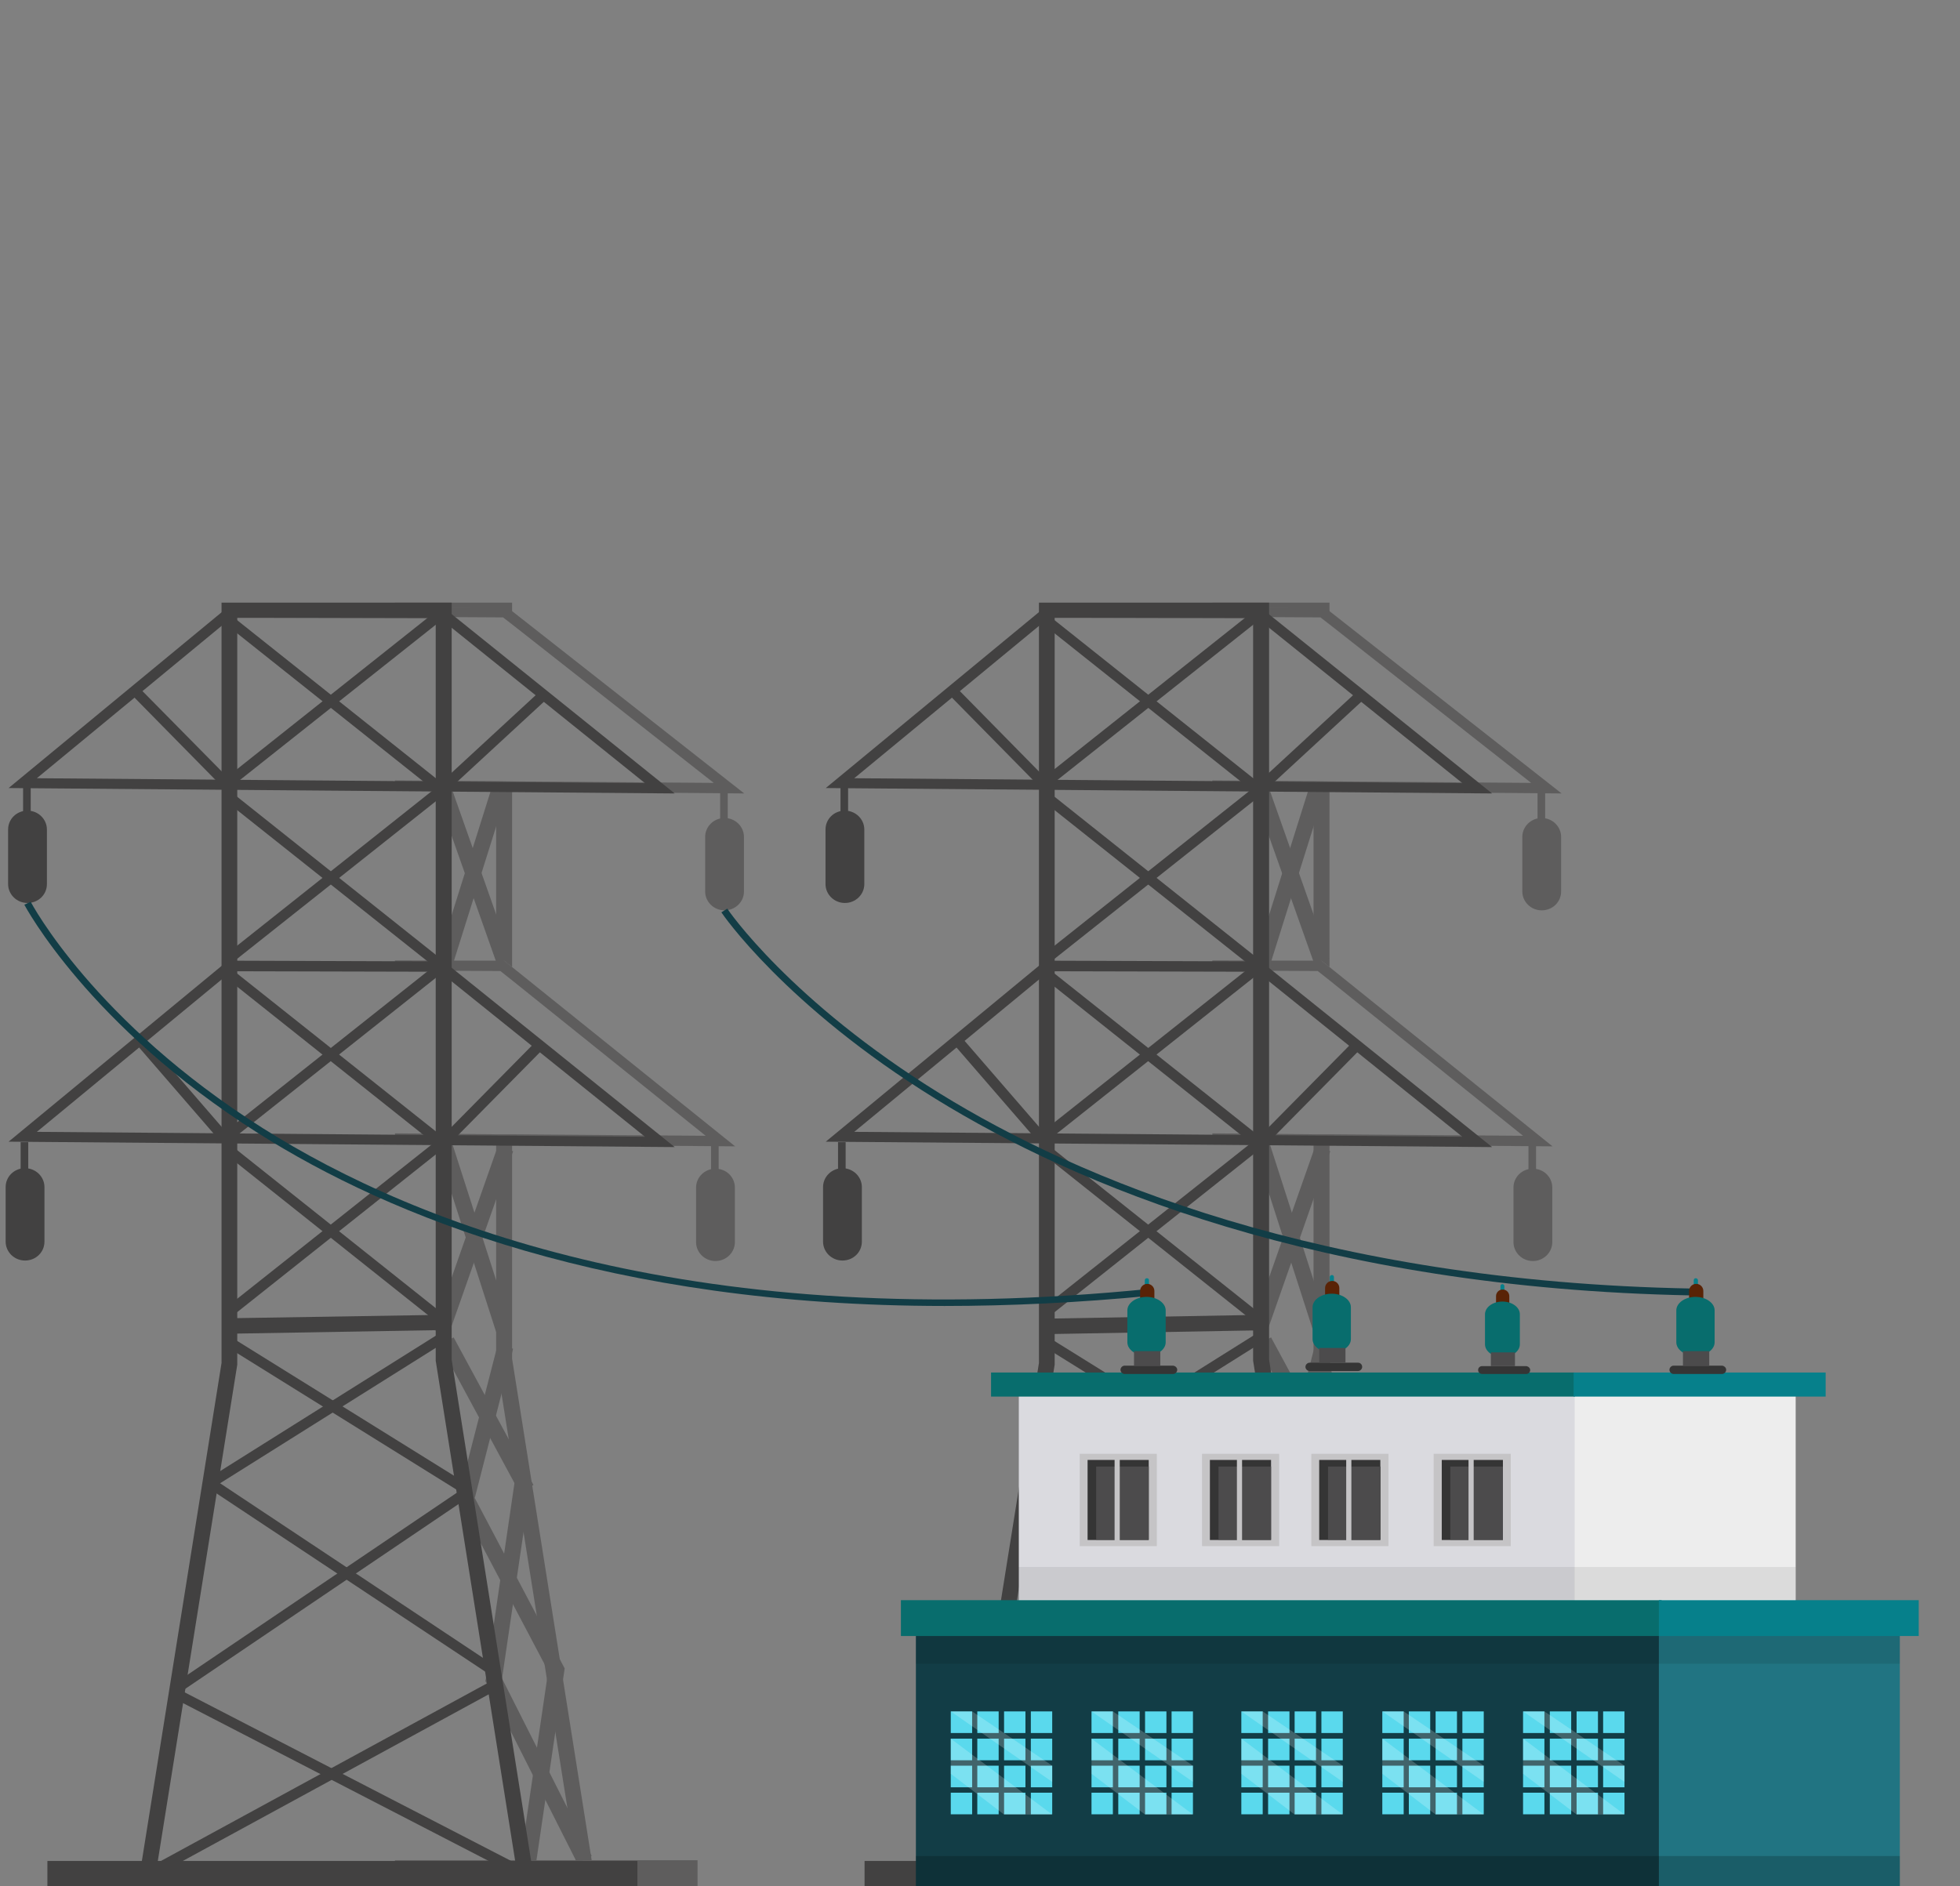 <?xml version="1.0" encoding="utf-8"?>
<!-- Generator: Adobe Illustrator 26.0.0, SVG Export Plug-In . SVG Version: 6.00 Build 0)  -->
<svg version="1.1" id="Layer_1" xmlns="http://www.w3.org/2000/svg" xmlns:xlink="http://www.w3.org/1999/xlink" x="0px" y="0px"
	 viewBox="0 0 798 768" enable-background="new 0 0 798 768" xml:space="preserve">
<rect x="0" y="0" width="798" height="768" fill="#808080" stroke="none"/>
<g>
	<g>
		<g>
			<g>
				<g>
					<g>
						<polygon fill="#5E5D5D" points="517.1,392.9 510.9,391 532.8,321.4 539,323.2 						"/>
					</g>
				</g>
			</g>
			<g>
				<g>
					<g>
						<polygon fill="#5E5D5D" points="535,392.2 510.9,324.3 517.1,322.2 541.1,390.2 						"/>
					</g>
				</g>
			</g>
			<g>
				<g>
					<g>
						<polygon fill="#5E5D5D" points="544.3,607.7 511.8,547.5 517.5,544.6 550,604.7 						"/>
					</g>
				</g>
			</g>
			<g>
				<g>
					<g>
						<polygon fill="#5E5D5D" points="551.1,758.3 544.7,757.4 555.9,680.5 519.2,610.7 535.4,547.7 541.7,549.2 526.1,610 
							562.7,679.4 						"/>
					</g>
				</g>
			</g>
			<g>
				<g>
					<g>
						<polygon fill="#5E5D5D" points="567.8,758.6 530.4,684.5 530.6,683.6 542.5,602.3 548.9,603.2 537.1,683.5 573.7,755.8 						
							"/>
					</g>
				</g>
			</g>
			<g>
				<g>
					<g>
						<polygon fill="#5E5D5D" points="515.4,543.6 509.2,541.5 535.5,466.7 541.6,468.8 						"/>
					</g>
				</g>
			</g>
			<g>
				<g>
					<g>
						<polygon fill="#5E5D5D" points="534.8,542.4 510.9,468.1 517.1,466.2 541,540.6 						"/>
					</g>
				</g>
			</g>
			<g>
				<g>
					<g>
						<polygon fill="#5E5D5D" points="538.6,247.8 541.3,249.8 541.3,245.4 493.6,245.4 493.6,247.3 538,247.4 						"/>
					</g>
				</g>
			</g>
			<g>
				<g>
					<g>
						<polygon fill="#5E5D5D" points="534.8,391.2 538,391.2 538.6,391.7 541.3,393.8 541.3,322.1 534.8,322 						"/>
					</g>
				</g>
			</g>
			<g>
				<g>
					<g>
						<polygon fill="#5E5D5D" points="493.6,251.2 493.6,251.3 517.8,251.3 						"/>
					</g>
				</g>
			</g>
			<g>
				<g>
					<g>
						<polygon fill="#5E5D5D" points="534.8,553.8 567.2,757.5 573.7,757.5 541.3,553.3 541.3,466.1 534.8,466 						"/>
					</g>
				</g>
			</g>
			<g>
				<g>
					<g>
						<polygon fill="#5E5D5D" points="541.3,466.1 632.1,466.8 541.3,393.8 538.6,391.7 538,391.2 534.8,391.2 493.6,391.1 
							493.6,395.2 534.8,395.4 536.5,395.4 541.3,399.2 620.1,462.5 541.3,461.9 534.8,461.9 493.6,461.5 493.6,465.7 534.8,466 
													"/>
					</g>
				</g>
			</g>
			<g>
				<g>
					<g>
						<polygon fill="#5E5D5D" points="542.5,322.3 635.8,323.1 542.5,249.8 539.8,247.7 539.2,247.2 493.6,247.1 493.6,251.3 
							518.5,251.3 535.9,251.4 537.6,251.4 542.5,255.2 623.4,318.8 542.5,318.2 535.9,318.1 493.6,317.8 493.6,322 535.9,322.3 
													"/>
					</g>
				</g>
			</g>
			<g>
				<g>
					<g>
						<polygon fill="#5E5D5D" points="616.8,757.5 573.7,757.5 567.2,757.5 493.6,757.5 493.6,768 616.8,768 						"/>
					</g>
				</g>
			</g>
			<g>
				<g>
					<g>
						<g>
							<g>
								<path fill="#424141" d="M550.4,766.3H389.2L423,555V245.4h93.7v308.3L550.4,766.3z M396.7,760h146.2l-32.7-205.9V251.6
									h-80.8v303.9l0,0.2L396.7,760z"/>
							</g>
						</g>
					</g>
				</g>
				<g>
					<g>
						<g>
							<g>
								<polygon fill="#424141" points="394,765 391.9,761.3 533.8,684 535.9,687.7 								"/>
							</g>
						</g>
					</g>
				</g>
				<g>
					<g>
						<g>
							<g>
								<polygon fill="#424141" points="545.7,765 403.3,691.5 405.4,687.8 547.7,761.3 								"/>
							</g>
						</g>
					</g>
				</g>
				<g>
					<g>
						<g>
							<g>
								<polygon fill="#424141" points="406.9,688.6 404.4,685.2 520.2,606.9 522.6,610.3 								"/>
							</g>
						</g>
					</g>
				</g>
				<g>
					<g>
						<g>
							<g>
								<polygon fill="#424141" points="532,681.8 417.3,605.7 419.7,602.2 534.4,678.4 								"/>
							</g>
						</g>
					</g>
				</g>
				<g>
					<g>
						<g>
							<g>
								
									<rect x="426.2" y="536.1" transform="matrix(1 -1.780642e-02 1.780642e-02 1 -9.527 8.451)" fill="#424141" width="87.3" height="6.3"/>
							</g>
						</g>
					</g>
				</g>
				<g>
					<g>
						<g>
							<g>
								<polygon fill="#424141" points="419.7,605.7 417.3,602.2 512.3,542.6 514.6,546.1 								"/>
							</g>
						</g>
					</g>
				</g>
				<g>
					<g>
						<g>
							<g>
								<polygon fill="#424141" points="519.7,607.3 423.7,547.5 426,544 522,603.7 								"/>
							</g>
						</g>
					</g>
				</g>
				<g>
					<g>
						<g>
							<g>
								<polygon fill="#424141" points="427.5,535.8 424.8,532.5 511.3,463.9 514,467.1 								"/>
							</g>
						</g>
					</g>
				</g>
				<g>
					<g>
						<g>
							<g>
								<polygon fill="#424141" points="510.8,538.5 426.1,471.1 428.8,467.9 513.5,535.3 								"/>
							</g>
						</g>
					</g>
				</g>
				<g>
					<g>
						<g>
							<g>
								<polygon fill="#424141" points="427.5,463.8 424.8,460.6 511.3,392 514,395.2 								"/>
							</g>
						</g>
					</g>
				</g>
				<g>
					<g>
						<g>
							<g>
								<polygon fill="#424141" points="510.8,466.6 426.1,399.2 428.8,396 513.5,463.3 								"/>
							</g>
						</g>
					</g>
				</g>
				<g>
					<g>
						<g>
							<g>
								<polygon fill="#424141" points="427.5,391.9 424.8,388.7 511.3,320 514,323.3 								"/>
							</g>
						</g>
					</g>
				</g>
				<g>
					<g>
						<g>
							<g>
								<polygon fill="#424141" points="510.8,394.6 426.1,327.3 428.8,324 513.5,391.4 								"/>
							</g>
						</g>
					</g>
				</g>
				<g>
					<g>
						<g>
							<g>
								<polygon fill="#424141" points="427.5,320 424.8,316.8 511.3,248.1 514,251.4 								"/>
							</g>
						</g>
					</g>
				</g>
				<g>
					<g>
						<g>
							<g>
								<polygon fill="#424141" points="510.8,322.7 426.1,255.3 428.8,252.1 513.5,319.5 								"/>
							</g>
						</g>
					</g>
				</g>
				<g>
					<g>
						<g>
							<g>
								<path fill="#424141" d="M607.5,467.1l-271.3-2.2l89.3-73.7l87.9,0.3l0.6,0.5L607.5,467.1z M347.8,460.9l247.6,2l-83.6-67.2
									l-84.7-0.2L347.8,460.9z"/>
							</g>
						</g>
					</g>
				</g>
				<g>
					<g>
						<g>
							<g>
								<path fill="#424141" d="M607.5,323.1l-271.3-2.2l89.3-73.7l87.9,0.3l0.6,0.5L607.5,323.1z M347.8,316.9l247.6,2l-83.6-67.2
									l-84.7-0.2L347.8,316.9z"/>
							</g>
						</g>
					</g>
				</g>
				<g>
					<g>
						<g>
							<g>
								<polygon fill="#424141" points="516.5,320.6 513.5,317.6 553.7,280.5 556.7,283.5 								"/>
							</g>
						</g>
					</g>
				</g>
				<g>
					<g>
						<g>
							<g>
								<polygon fill="#424141" points="422.9,320 386.4,282.9 389.5,280.1 425.9,317.1 								"/>
							</g>
						</g>
					</g>
				</g>
				<g>
					<g>
						<g>
							<g>
								<polygon fill="#424141" points="516,465.6 512.9,462.7 551,424.1 554.1,427 								"/>
							</g>
						</g>
					</g>
				</g>
				<g>
					<g>
						<g>
							<g>
								<polygon fill="#424141" points="422.2,464.4 387.4,424.2 390.7,421.5 425.5,461.7 								"/>
							</g>
						</g>
					</g>
				</g>
				<g>
					<g>
						<g>
							<g>
								<rect x="352" y="757.8" fill="#424141" width="240.1" height="10.4"/>
							</g>
						</g>
					</g>
				</g>
			</g>
		</g>
		<g>
			<g>
				<g>
					<rect x="622.3" y="465.3" fill="#5E5D5D" width="3.1" height="18.8"/>
				</g>
			</g>
		</g>
		<g>
			<g>
				<g>
					<rect x="341.2" y="465.1" fill="#424141" width="3.1" height="18.8"/>
				</g>
			</g>
		</g>
		<g>
			<g>
				<g>
					<rect x="342.2" y="319.5" fill="#424141" width="3.1" height="18.8"/>
				</g>
			</g>
		</g>
		<g>
			<g>
				<g>
					<rect x="626" y="322.5" fill="#5E5D5D" width="3.1" height="18.8"/>
				</g>
			</g>
		</g>
		<g>
			<g>
				<g>
					<path fill="#424141" d="M351.9,360c0,4.3-3.6,7.7-7.9,7.7l0,0c-4.4,0-7.9-3.5-7.9-7.7v-22.2c0-4.3,3.5-7.7,7.9-7.7l0,0
						c4.4,0,7.9,3.5,7.9,7.7V360z"/>
				</g>
			</g>
		</g>
		<g>
			<g>
				<g>
					<path fill="#5E5D5D" d="M632,505.8c0,4.3-3.6,7.7-7.9,7.7l0,0c-4.4,0-7.9-3.5-7.9-7.7v-22.2c0-4.3,3.5-7.7,7.9-7.7l0,0
						c4.4,0,7.9,3.4,7.9,7.7V505.8z"/>
				</g>
			</g>
		</g>
		<g>
			<g>
				<g>
					<path fill="#5E5D5D" d="M635.6,363c0,4.3-3.5,7.7-7.9,7.7l0,0c-4.4,0-7.9-3.5-7.9-7.7v-22.2c0-4.3,3.6-7.7,7.9-7.7l0,0
						c4.4,0,7.9,3.5,7.9,7.7V363z"/>
				</g>
			</g>
		</g>
		<g>
			<g>
				<g>
					<path fill="#424141" d="M350.9,505.6c0,4.3-3.5,7.7-7.9,7.7l0,0c-4.4,0-7.9-3.5-7.9-7.7v-22.2c0-4.3,3.6-7.7,7.9-7.7l0,0
						c4.4,0,7.9,3.5,7.9,7.7V505.6z"/>
				</g>
			</g>
		</g>
	</g>
	<g>
		<g>
			<g>
				<g>
					<g>
						<polygon fill="#5E5D5D" points="184.3,392.9 178.1,391 200,321.4 206.2,323.2 						"/>
					</g>
				</g>
			</g>
			<g>
				<g>
					<g>
						<polygon fill="#5E5D5D" points="202.2,392.2 178.2,324.3 184.3,322.2 208.3,390.2 						"/>
					</g>
				</g>
			</g>
			<g>
				<g>
					<g>
						<polygon fill="#5E5D5D" points="211.5,607.7 179,547.5 184.7,544.6 217.2,604.7 						"/>
					</g>
				</g>
			</g>
			<g>
				<g>
					<g>
						<polygon fill="#5E5D5D" points="218.3,758.3 211.9,757.4 223.2,680.5 186.4,610.7 202.6,547.7 208.9,549.2 193.3,610 
							229.9,679.4 						"/>
					</g>
				</g>
			</g>
			<g>
				<g>
					<g>
						<polygon fill="#5E5D5D" points="235,758.6 197.6,684.5 197.8,683.6 209.7,602.3 216.2,603.2 204.4,683.5 240.9,755.8 						
							"/>
					</g>
				</g>
			</g>
			<g>
				<g>
					<g>
						<polygon fill="#5E5D5D" points="182.6,543.6 176.4,541.5 202.7,466.7 208.9,468.8 						"/>
					</g>
				</g>
			</g>
			<g>
				<g>
					<g>
						<polygon fill="#5E5D5D" points="202,542.4 178.1,468.1 184.3,466.2 208.2,540.6 						"/>
					</g>
				</g>
			</g>
			<g>
				<g>
					<g>
						<polygon fill="#5E5D5D" points="205.9,247.8 208.5,249.8 208.5,245.4 160.8,245.4 160.8,247.3 205.3,247.4 						"/>
					</g>
				</g>
			</g>
			<g>
				<g>
					<g>
						<polygon fill="#5E5D5D" points="202,391.2 205.3,391.2 205.9,391.7 208.5,393.8 208.5,322.1 202,322 						"/>
					</g>
				</g>
			</g>
			<g>
				<g>
					<g>
						<polygon fill="#5E5D5D" points="160.8,251.2 160.8,251.3 185,251.3 						"/>
					</g>
				</g>
			</g>
			<g>
				<g>
					<g>
						<polygon fill="#5E5D5D" points="202,553.8 234.4,757.5 240.9,757.5 208.5,553.3 208.5,466.1 202,466 						"/>
					</g>
				</g>
			</g>
			<g>
				<g>
					<g>
						<polygon fill="#5E5D5D" points="208.5,466.1 299.3,466.8 208.5,393.8 205.9,391.7 205.3,391.2 202,391.2 160.8,391.1 
							160.8,395.2 202,395.4 203.7,395.4 208.5,399.2 287.3,462.5 208.5,461.9 202,461.9 160.8,461.5 160.8,465.7 202,466 						"/>
					</g>
				</g>
			</g>
			<g>
				<g>
					<g>
						<polygon fill="#5E5D5D" points="209.7,322.3 303,323.1 209.7,249.8 207,247.7 206.4,247.2 160.8,247.1 160.8,251.3 
							185.7,251.3 203.1,251.4 204.8,251.4 209.7,255.2 290.6,318.8 209.7,318.2 203.1,318.1 160.8,317.8 160.8,322 203.1,322.3 
													"/>
					</g>
				</g>
			</g>
			<g>
				<g>
					<g>
						<polygon fill="#5E5D5D" points="284,757.5 240.9,757.5 234.4,757.5 160.8,757.5 160.8,768 284,768 						"/>
					</g>
				</g>
			</g>
			<g>
				<g>
					<g>
						<g>
							<g>
								<path fill="#424141" d="M217.6,766.3H56.4L90.2,555V245.4h93.7v308.3L217.6,766.3z M63.9,760h146.2l-32.7-205.9V251.6H96.6
									v303.9l0,0.2L63.9,760z"/>
							</g>
						</g>
					</g>
				</g>
				<g>
					<g>
						<g>
							<g>
								<polygon fill="#424141" points="61.2,765 59.1,761.3 201,684 203.1,687.7 								"/>
							</g>
						</g>
					</g>
				</g>
				<g>
					<g>
						<g>
							<g>
								<polygon fill="#424141" points="212.9,765 70.6,691.5 72.6,687.8 214.9,761.3 								"/>
							</g>
						</g>
					</g>
				</g>
				<g>
					<g>
						<g>
							<g>
								<polygon fill="#424141" points="74.1,688.6 71.6,685.2 187.4,606.9 189.9,610.3 								"/>
							</g>
						</g>
					</g>
				</g>
				<g>
					<g>
						<g>
							<g>
								<polygon fill="#424141" points="199.2,681.8 84.5,605.7 86.9,602.2 201.6,678.4 								"/>
							</g>
						</g>
					</g>
				</g>
				<g>
					<g>
						<g>
							<g>
								<polygon fill="#424141" points="93.5,543.1 93.4,536.8 180.6,535.4 180.7,541.6 								"/>
							</g>
						</g>
					</g>
				</g>
				<g>
					<g>
						<g>
							<g>
								<polygon fill="#424141" points="86.9,605.7 84.6,602.2 179.5,542.6 181.8,546.1 								"/>
							</g>
						</g>
					</g>
				</g>
				<g>
					<g>
						<g>
							<g>
								<polygon fill="#424141" points="187,607.3 90.9,547.5 93.3,544 189.3,603.7 								"/>
							</g>
						</g>
					</g>
				</g>
				<g>
					<g>
						<g>
							<g>
								<polygon fill="#424141" points="94.7,535.8 92,532.5 178.5,463.9 181.2,467.1 								"/>
							</g>
						</g>
					</g>
				</g>
				<g>
					<g>
						<g>
							<g>
								<polygon fill="#424141" points="178,538.5 93.3,471.1 96,467.9 180.7,535.3 								"/>
							</g>
						</g>
					</g>
				</g>
				<g>
					<g>
						<g>
							<g>
								<polygon fill="#424141" points="94.7,463.8 92,460.6 178.5,392 181.2,395.2 								"/>
							</g>
						</g>
					</g>
				</g>
				<g>
					<g>
						<g>
							<g>
								<polygon fill="#424141" points="178,466.6 93.3,399.2 96,396 180.7,463.3 								"/>
							</g>
						</g>
					</g>
				</g>
				<g>
					<g>
						<g>
							<g>
								<polygon fill="#424141" points="94.7,391.9 92,388.7 178.5,320 181.2,323.3 								"/>
							</g>
						</g>
					</g>
				</g>
				<g>
					<g>
						<g>
							<g>
								<polygon fill="#424141" points="178,394.6 93.3,327.3 96,324 180.7,391.4 								"/>
							</g>
						</g>
					</g>
				</g>
				<g>
					<g>
						<g>
							<g>
								<polygon fill="#424141" points="94.7,320 92,316.8 178.5,248.1 181.2,251.4 								"/>
							</g>
						</g>
					</g>
				</g>
				<g>
					<g>
						<g>
							<g>
								<polygon fill="#424141" points="178,322.7 93.3,255.3 96,252.1 180.7,319.5 								"/>
							</g>
						</g>
					</g>
				</g>
				<g>
					<g>
						<g>
							<g>
								<path fill="#424141" d="M274.7,467.1L3.5,464.9l89.3-73.7l87.9,0.3l0.6,0.5L274.7,467.1z M15,460.9l247.6,2l-83.6-67.2
									l-84.7-0.2L15,460.9z"/>
							</g>
						</g>
					</g>
				</g>
				<g>
					<g>
						<g>
							<g>
								<path fill="#424141" d="M274.7,323.1L3.5,320.9l89.3-73.7l87.9,0.3l0.6,0.5L274.7,323.1z M15,316.9l247.6,2l-83.6-67.2
									l-84.7-0.2L15,316.9z"/>
							</g>
						</g>
					</g>
				</g>
				<g>
					<g>
						<g>
							<g>
								<polygon fill="#424141" points="183.7,320.6 180.7,317.6 220.9,280.5 223.9,283.5 								"/>
							</g>
						</g>
					</g>
				</g>
				<g>
					<g>
						<g>
							<g>
								<polygon fill="#424141" points="90.1,320 53.6,282.9 56.7,280.1 93.2,317.1 								"/>
							</g>
						</g>
					</g>
				</g>
				<g>
					<g>
						<g>
							<g>
								<polygon fill="#424141" points="183.2,465.6 180.1,462.7 218.2,424.1 221.3,427 								"/>
							</g>
						</g>
					</g>
				</g>
				<g>
					<g>
						<g>
							<g>
								<polygon fill="#424141" points="89.4,464.4 54.6,424.2 57.9,421.5 92.7,461.7 								"/>
							</g>
						</g>
					</g>
				</g>
				<g>
					<g>
						<g>
							<g>
								<rect x="19.3" y="757.8" fill="#424141" width="240.2" height="10.4"/>
							</g>
						</g>
					</g>
				</g>
			</g>
		</g>
		<g>
			<g>
				<g>
					<rect x="289.5" y="465.3" fill="#5E5D5D" width="3.1" height="18.8"/>
				</g>
			</g>
		</g>
		<g>
			<g>
				<g>
					<rect x="8.4" y="465.1" fill="#424141" width="3.1" height="18.8"/>
				</g>
			</g>
		</g>
		<g>
			<g>
				<g>
					<rect x="9.4" y="319.5" fill="#424141" width="3.1" height="18.8"/>
				</g>
			</g>
		</g>
		<g>
			<g>
				<g>
					<rect x="293.2" y="322.5" fill="#5E5D5D" width="3.1" height="18.8"/>
				</g>
			</g>
		</g>
		<g>
			<g>
				<g>
					<path fill="#424141" d="M19.1,360c0,4.3-3.5,7.7-7.9,7.7l0,0c-4.4,0-7.9-3.5-7.9-7.7v-22.2c0-4.3,3.5-7.7,7.9-7.7l0,0
						c4.4,0,7.9,3.5,7.9,7.7V360z"/>
				</g>
			</g>
		</g>
		<g>
			<g>
				<g>
					<path fill="#5E5D5D" d="M299.2,505.8c0,4.3-3.6,7.7-7.9,7.7l0,0c-4.4,0-7.9-3.5-7.9-7.7v-22.2c0-4.3,3.6-7.7,7.9-7.7l0,0
						c4.4,0,7.9,3.4,7.9,7.7V505.8z"/>
				</g>
			</g>
		</g>
		<g>
			<g>
				<g>
					<path fill="#5E5D5D" d="M302.9,363c0,4.3-3.6,7.7-7.9,7.7l0,0c-4.4,0-7.9-3.5-7.9-7.7v-22.2c0-4.3,3.6-7.7,7.9-7.7l0,0
						c4.4,0,7.9,3.5,7.9,7.7V363z"/>
				</g>
			</g>
		</g>
		<g>
			<g>
				<g>
					<path fill="#424141" d="M18.1,505.6c0,4.3-3.5,7.7-7.9,7.7l0,0c-4.4,0-7.9-3.5-7.9-7.7v-22.2c0-4.3,3.5-7.7,7.9-7.7l0,0
						c4.4,0,7.9,3.5,7.9,7.7V505.6z"/>
				</g>
			</g>
		</g>
	</g>
	<g>
		<g>
			<path fill="#123D46" d="M384.6,531.8c-136.5,0-225.9-36.5-279.4-70.3c-69.2-43.8-95-92.6-95.3-93.1l2.6-1.2
				c0.2,0.5,25.8,48.8,94.5,92.2c63.4,40,177.6,83.9,361.5,65.4l0.3,2.8C438.9,530.5,410.8,531.8,384.6,531.8z"/>
		</g>
	</g>
	<g>
		<g>
			<path fill="#123D46" d="M688.8,527.5c-151.9-2.9-251.2-45.1-307.8-80c-61.4-37.9-87.1-75.6-87.3-76l2.4-1.5
				c0.2,0.4,25.7,37.7,86.6,75.3c56.2,34.7,155,76.6,306.1,79.4L688.8,527.5z"/>
		</g>
	</g>
	<g>
		<g>
			<rect x="414.8" y="561.6" fill="#DADADF" width="227.2" height="91.4"/>
		</g>
	</g>
	<g>
		<g>
			<rect x="641.1" y="561.6" fill="#EDEDED" width="90" height="91.4"/>
		</g>
	</g>
	<g>
		<g>
			<rect x="372.9" y="660.9" fill="#123D46" width="304.5" height="109.1"/>
		</g>
	</g>
	<g>
		<g>
			<rect x="675.4" y="660.9" fill="#217482" width="98.1" height="109.1"/>
		</g>
	</g>
	<g opacity="0.1">
		<g>
			<g>
				<rect x="372.9" y="664.9" width="400.6" height="12.6"/>
			</g>
		</g>
	</g>
	<g>
		<g>
			<rect x="366.8" y="651.6" fill="#086D6D" width="309.7" height="14.6"/>
		</g>
	</g>
	<g>
		<g>
			<rect x="675.4" y="651.6" fill="#06808B" width="105.8" height="14.6"/>
		</g>
	</g>
	<g opacity="0.2">
		<g>
			<g>
				<rect x="372.9" y="755.8" width="400.6" height="14.2"/>
			</g>
		</g>
	</g>
	<g>
		<g>
			<g>
				<g>
					<rect x="387.1" y="696.9" fill="#5AD9ED" width="8.7" height="8.8"/>
				</g>
			</g>
			<g>
				<g>
					<rect x="397.9" y="696.9" fill="#5AD9ED" width="8.7" height="8.8"/>
				</g>
			</g>
			<g>
				<g>
					<rect x="408.8" y="696.9" fill="#5AD9ED" width="8.7" height="8.8"/>
				</g>
			</g>
			<g>
				<g>
					<rect x="419.7" y="696.9" fill="#5AD9ED" width="8.7" height="8.8"/>
				</g>
			</g>
			<g>
				<g>
					<rect x="387.1" y="708" fill="#5AD9ED" width="8.7" height="8.8"/>
				</g>
			</g>
			<g>
				<g>
					<rect x="397.9" y="708" fill="#5AD9ED" width="8.7" height="8.8"/>
				</g>
			</g>
			<g>
				<g>
					<rect x="408.8" y="708" fill="#5AD9ED" width="8.7" height="8.8"/>
				</g>
			</g>
			<g>
				<g>
					<rect x="419.7" y="708" fill="#5AD9ED" width="8.7" height="8.8"/>
				</g>
			</g>
			<g>
				<g>
					<rect x="387.1" y="719" fill="#5AD9ED" width="8.7" height="8.8"/>
				</g>
			</g>
			<g>
				<g>
					<rect x="397.9" y="719" fill="#5AD9ED" width="8.7" height="8.8"/>
				</g>
			</g>
			<g>
				<g>
					<rect x="408.8" y="719" fill="#5AD9ED" width="8.7" height="8.8"/>
				</g>
			</g>
			<g>
				<g>
					<rect x="419.7" y="719" fill="#5AD9ED" width="8.7" height="8.8"/>
				</g>
			</g>
			<g>
				<g>
					<rect x="387.1" y="730" fill="#5AD9ED" width="8.7" height="8.8"/>
				</g>
			</g>
			<g>
				<g>
					<rect x="397.9" y="730" fill="#5AD9ED" width="8.7" height="8.8"/>
				</g>
			</g>
			<g>
				<g>
					<rect x="408.8" y="730" fill="#5AD9ED" width="8.7" height="8.8"/>
				</g>
			</g>
			<g>
				<g>
					<rect x="419.7" y="730" fill="#5AD9ED" width="8.7" height="8.8"/>
				</g>
			</g>
		</g>
		<g opacity="0.2">
			<g>
				<polygon fill="#FFFFFF" points="387.1,696.9 428.4,725.6 428.4,719 395.8,696.9 				"/>
			</g>
		</g>
		<g opacity="0.2">
			<g>
				<polygon fill="#FFFFFF" points="387.1,708 428.4,738.9 408.8,738.9 387.1,722.3 				"/>
			</g>
		</g>
	</g>
	<g>
		<g>
			<g>
				<g>
					<rect x="444.4" y="696.9" fill="#5AD9ED" width="8.7" height="8.8"/>
				</g>
			</g>
			<g>
				<g>
					<rect x="455.3" y="696.9" fill="#5AD9ED" width="8.7" height="8.8"/>
				</g>
			</g>
			<g>
				<g>
					<rect x="466.2" y="696.9" fill="#5AD9ED" width="8.7" height="8.8"/>
				</g>
			</g>
			<g>
				<g>
					<rect x="477" y="696.9" fill="#5AD9ED" width="8.7" height="8.8"/>
				</g>
			</g>
			<g>
				<g>
					<rect x="444.4" y="708" fill="#5AD9ED" width="8.7" height="8.8"/>
				</g>
			</g>
			<g>
				<g>
					<rect x="455.3" y="708" fill="#5AD9ED" width="8.7" height="8.8"/>
				</g>
			</g>
			<g>
				<g>
					<rect x="466.2" y="708" fill="#5AD9ED" width="8.7" height="8.8"/>
				</g>
			</g>
			<g>
				<g>
					<rect x="477" y="708" fill="#5AD9ED" width="8.7" height="8.8"/>
				</g>
			</g>
			<g>
				<g>
					<rect x="444.4" y="719" fill="#5AD9ED" width="8.7" height="8.8"/>
				</g>
			</g>
			<g>
				<g>
					<rect x="455.3" y="719" fill="#5AD9ED" width="8.7" height="8.8"/>
				</g>
			</g>
			<g>
				<g>
					<rect x="466.2" y="719" fill="#5AD9ED" width="8.7" height="8.8"/>
				</g>
			</g>
			<g>
				<g>
					<rect x="477" y="719" fill="#5AD9ED" width="8.7" height="8.8"/>
				</g>
			</g>
			<g>
				<g>
					<rect x="444.4" y="730" fill="#5AD9ED" width="8.7" height="8.8"/>
				</g>
			</g>
			<g>
				<g>
					<rect x="455.3" y="730" fill="#5AD9ED" width="8.7" height="8.8"/>
				</g>
			</g>
			<g>
				<g>
					<rect x="466.2" y="730" fill="#5AD9ED" width="8.7" height="8.8"/>
				</g>
			</g>
			<g>
				<g>
					<rect x="477" y="730" fill="#5AD9ED" width="8.7" height="8.8"/>
				</g>
			</g>
		</g>
		<g opacity="0.2">
			<g>
				<polygon fill="#FFFFFF" points="444.4,696.9 485.7,725.6 485.7,719 453.1,696.9 				"/>
			</g>
		</g>
		<g opacity="0.2">
			<g>
				<polygon fill="#FFFFFF" points="444.4,708 485.7,738.9 466.2,738.9 444.4,722.3 				"/>
			</g>
		</g>
	</g>
	<g>
		<g>
			<g>
				<g>
					<rect x="505.4" y="696.9" fill="#5AD9ED" width="8.7" height="8.8"/>
				</g>
			</g>
			<g>
				<g>
					<rect x="516.3" y="696.9" fill="#5AD9ED" width="8.7" height="8.8"/>
				</g>
			</g>
			<g>
				<g>
					<rect x="527.1" y="696.9" fill="#5AD9ED" width="8.7" height="8.8"/>
				</g>
			</g>
			<g>
				<g>
					<rect x="538" y="696.9" fill="#5AD9ED" width="8.7" height="8.8"/>
				</g>
			</g>
			<g>
				<g>
					<rect x="505.4" y="708" fill="#5AD9ED" width="8.7" height="8.8"/>
				</g>
			</g>
			<g>
				<g>
					<rect x="516.3" y="708" fill="#5AD9ED" width="8.7" height="8.8"/>
				</g>
			</g>
			<g>
				<g>
					<rect x="527.1" y="708" fill="#5AD9ED" width="8.7" height="8.8"/>
				</g>
			</g>
			<g>
				<g>
					<rect x="538" y="708" fill="#5AD9ED" width="8.7" height="8.8"/>
				</g>
			</g>
			<g>
				<g>
					<rect x="505.4" y="719" fill="#5AD9ED" width="8.7" height="8.8"/>
				</g>
			</g>
			<g>
				<g>
					<rect x="516.3" y="719" fill="#5AD9ED" width="8.7" height="8.8"/>
				</g>
			</g>
			<g>
				<g>
					<rect x="527.1" y="719" fill="#5AD9ED" width="8.7" height="8.8"/>
				</g>
			</g>
			<g>
				<g>
					<rect x="538" y="719" fill="#5AD9ED" width="8.7" height="8.8"/>
				</g>
			</g>
			<g>
				<g>
					<rect x="505.4" y="730" fill="#5AD9ED" width="8.7" height="8.8"/>
				</g>
			</g>
			<g>
				<g>
					<rect x="516.3" y="730" fill="#5AD9ED" width="8.7" height="8.8"/>
				</g>
			</g>
			<g>
				<g>
					<rect x="527.1" y="730" fill="#5AD9ED" width="8.7" height="8.8"/>
				</g>
			</g>
			<g>
				<g>
					<rect x="538" y="730" fill="#5AD9ED" width="8.7" height="8.8"/>
				</g>
			</g>
		</g>
		<g opacity="0.2">
			<g>
				<polygon fill="#FFFFFF" points="505.4,696.9 546.7,725.6 546.7,719 514.1,696.9 				"/>
			</g>
		</g>
		<g opacity="0.2">
			<g>
				<polygon fill="#FFFFFF" points="505.4,708 546.7,738.9 527.1,738.9 505.4,722.3 				"/>
			</g>
		</g>
	</g>
	<g>
		<g>
			<g>
				<g>
					<rect x="562.8" y="696.9" fill="#5AD9ED" width="8.7" height="8.8"/>
				</g>
			</g>
			<g>
				<g>
					<rect x="573.6" y="696.9" fill="#5AD9ED" width="8.7" height="8.8"/>
				</g>
			</g>
			<g>
				<g>
					<rect x="584.5" y="696.9" fill="#5AD9ED" width="8.7" height="8.8"/>
				</g>
			</g>
			<g>
				<g>
					<rect x="595.4" y="696.9" fill="#5AD9ED" width="8.7" height="8.8"/>
				</g>
			</g>
			<g>
				<g>
					<rect x="562.8" y="708" fill="#5AD9ED" width="8.7" height="8.8"/>
				</g>
			</g>
			<g>
				<g>
					<rect x="573.6" y="708" fill="#5AD9ED" width="8.7" height="8.8"/>
				</g>
			</g>
			<g>
				<g>
					<rect x="584.5" y="708" fill="#5AD9ED" width="8.7" height="8.8"/>
				</g>
			</g>
			<g>
				<g>
					<rect x="595.4" y="708" fill="#5AD9ED" width="8.7" height="8.8"/>
				</g>
			</g>
			<g>
				<g>
					<rect x="562.8" y="719" fill="#5AD9ED" width="8.7" height="8.8"/>
				</g>
			</g>
			<g>
				<g>
					<rect x="573.6" y="719" fill="#5AD9ED" width="8.7" height="8.8"/>
				</g>
			</g>
			<g>
				<g>
					<rect x="584.5" y="719" fill="#5AD9ED" width="8.7" height="8.8"/>
				</g>
			</g>
			<g>
				<g>
					<rect x="595.4" y="719" fill="#5AD9ED" width="8.7" height="8.8"/>
				</g>
			</g>
			<g>
				<g>
					<rect x="562.8" y="730" fill="#5AD9ED" width="8.7" height="8.8"/>
				</g>
			</g>
			<g>
				<g>
					<rect x="573.6" y="730" fill="#5AD9ED" width="8.7" height="8.8"/>
				</g>
			</g>
			<g>
				<g>
					<rect x="584.5" y="730" fill="#5AD9ED" width="8.7" height="8.8"/>
				</g>
			</g>
			<g>
				<g>
					<rect x="595.4" y="730" fill="#5AD9ED" width="8.7" height="8.8"/>
				</g>
			</g>
		</g>
		<g opacity="0.2">
			<g>
				<polygon fill="#FFFFFF" points="562.8,696.9 604.1,725.6 604.1,719 571.5,696.9 				"/>
			</g>
		</g>
		<g opacity="0.2">
			<g>
				<polygon fill="#FFFFFF" points="562.8,708 604.1,738.9 584.5,738.9 562.8,722.3 				"/>
			</g>
		</g>
	</g>
	<g>
		<g>
			<g>
				<g>
					<rect x="620.1" y="696.9" fill="#5AD9ED" width="8.7" height="8.8"/>
				</g>
			</g>
			<g>
				<g>
					<rect x="631" y="696.9" fill="#5AD9ED" width="8.7" height="8.8"/>
				</g>
			</g>
			<g>
				<g>
					<rect x="641.9" y="696.9" fill="#5AD9ED" width="8.7" height="8.8"/>
				</g>
			</g>
			<g>
				<g>
					<rect x="652.7" y="696.9" fill="#5AD9ED" width="8.7" height="8.8"/>
				</g>
			</g>
			<g>
				<g>
					<rect x="620.1" y="708" fill="#5AD9ED" width="8.7" height="8.8"/>
				</g>
			</g>
			<g>
				<g>
					<rect x="631" y="708" fill="#5AD9ED" width="8.7" height="8.8"/>
				</g>
			</g>
			<g>
				<g>
					<rect x="641.9" y="708" fill="#5AD9ED" width="8.7" height="8.8"/>
				</g>
			</g>
			<g>
				<g>
					<rect x="652.7" y="708" fill="#5AD9ED" width="8.7" height="8.8"/>
				</g>
			</g>
			<g>
				<g>
					<rect x="620.1" y="719" fill="#5AD9ED" width="8.7" height="8.8"/>
				</g>
			</g>
			<g>
				<g>
					<rect x="631" y="719" fill="#5AD9ED" width="8.7" height="8.8"/>
				</g>
			</g>
			<g>
				<g>
					<rect x="641.9" y="719" fill="#5AD9ED" width="8.7" height="8.8"/>
				</g>
			</g>
			<g>
				<g>
					<rect x="652.7" y="719" fill="#5AD9ED" width="8.7" height="8.8"/>
				</g>
			</g>
			<g>
				<g>
					<rect x="620.1" y="730" fill="#5AD9ED" width="8.7" height="8.8"/>
				</g>
			</g>
			<g>
				<g>
					<rect x="631" y="730" fill="#5AD9ED" width="8.7" height="8.8"/>
				</g>
			</g>
			<g>
				<g>
					<rect x="641.9" y="730" fill="#5AD9ED" width="8.7" height="8.8"/>
				</g>
			</g>
			<g>
				<g>
					<rect x="652.7" y="730" fill="#5AD9ED" width="8.7" height="8.8"/>
				</g>
			</g>
		</g>
		<g opacity="0.2">
			<g>
				<polygon fill="#FFFFFF" points="620.1,696.9 661.4,725.6 661.4,719 628.8,696.9 				"/>
			</g>
		</g>
		<g opacity="0.2">
			<g>
				<polygon fill="#FFFFFF" points="620.1,708 661.4,738.9 641.9,738.9 620.1,722.3 				"/>
			</g>
		</g>
	</g>
	<g>
		<g>
			<rect x="403.5" y="558.9" fill="#086D6D" width="237.7" height="9.8"/>
		</g>
	</g>
	<g>
		<g>
			<rect x="640.7" y="558.9" fill="#06808B" width="102.6" height="9.8"/>
		</g>
	</g>
	<g>
		<g>
			<g>
				<rect x="439.6" y="592" fill="#C5C4C6" width="31.4" height="37.6"/>
			</g>
		</g>
		<g>
			<g>
				<rect x="442.8" y="594.5" fill="#353535" width="24.9" height="32.6"/>
			</g>
		</g>
		<g>
			<g>
				<rect x="446.3" y="597.2" fill="#4C4B4C" width="21.4" height="29.8"/>
			</g>
		</g>
		<g>
			<g>
				<rect x="453.8" y="592.4" fill="#C5C4C6" width="2.1" height="36"/>
			</g>
		</g>
	</g>
	<g>
		<g>
			<g>
				<rect x="489.4" y="592" fill="#C5C4C6" width="31.4" height="37.6"/>
			</g>
		</g>
		<g>
			<g>
				<rect x="492.6" y="594.5" fill="#353535" width="24.9" height="32.6"/>
			</g>
		</g>
		<g>
			<g>
				<rect x="496.1" y="597.2" fill="#4C4B4C" width="21.4" height="29.8"/>
			</g>
		</g>
		<g>
			<g>
				<rect x="503.6" y="592.4" fill="#C5C4C6" width="2.1" height="36"/>
			</g>
		</g>
	</g>
	<g>
		<g>
			<g>
				<rect x="533.9" y="592" fill="#C5C4C6" width="31.4" height="37.6"/>
			</g>
		</g>
		<g>
			<g>
				<rect x="537.1" y="594.5" fill="#353535" width="24.9" height="32.6"/>
			</g>
		</g>
		<g>
			<g>
				<rect x="540.7" y="597.2" fill="#4C4B4C" width="21.4" height="29.8"/>
			</g>
		</g>
		<g>
			<g>
				<rect x="548.1" y="592.4" fill="#C5C4C6" width="2.1" height="36"/>
			</g>
		</g>
	</g>
	<g>
		<g>
			<g>
				<rect x="583.7" y="592" fill="#C5C4C6" width="31.4" height="37.6"/>
			</g>
		</g>
		<g>
			<g>
				<rect x="587" y="594.5" fill="#353535" width="24.9" height="32.6"/>
			</g>
		</g>
		<g>
			<g>
				<rect x="590.5" y="597.2" fill="#4C4B4C" width="21.4" height="29.8"/>
			</g>
		</g>
		<g>
			<g>
				<rect x="597.9" y="592.4" fill="#C5C4C6" width="2.1" height="36"/>
			</g>
		</g>
	</g>
	<g>
		<g>
			<path fill="#06808B" d="M467.8,525.1c0,0.5-0.4,0.8-0.8,0.8l0,0c-0.5,0-0.9-0.4-0.9-0.8v-3.8c0-0.5,0.4-0.8,0.9-0.8l0,0
				c0.5,0,0.8,0.4,0.8,0.8V525.1z"/>
		</g>
	</g>
	<g>
		<g>
			<path fill="#592306" d="M470,529.3c0,1.6-1.3,2.9-2.9,2.9l0,0c-1.6,0-2.9-1.3-2.9-2.9v-3.6c0-1.6,1.3-2.9,2.9-2.9l0,0
				c1.6,0,2.9,1.3,2.9,2.9V529.3z"/>
		</g>
	</g>
	<g>
		<g>
			<path fill="#086D6D" d="M474.6,546.6c0,3-3.5,5.5-7.8,5.5l0,0c-4.3,0-7.8-2.5-7.8-5.5v-13c0-3,3.5-5.5,7.8-5.5l0,0
				c4.3,0,7.8,2.5,7.8,5.5V546.6z"/>
		</g>
	</g>
	<g>
		<g>
			<path fill="#353535" d="M479.3,557.8c0,0.9-0.8,1.7-1.7,1.7h-19.7c-0.9,0-1.7-0.8-1.7-1.7l0,0c0-0.9,0.8-1.7,1.7-1.7h19.7
				C478.5,556.2,479.3,556.9,479.3,557.8L479.3,557.8z"/>
		</g>
	</g>
	<g>
		<g>
			<rect x="461.7" y="550.2" fill="#4C4B4C" width="10.7" height="6"/>
		</g>
	</g>
	<g>
		<g>
			<path fill="#06808B" d="M612.5,527.3c0,0.4-0.3,0.8-0.8,0.8l0,0c-0.4,0-0.8-0.3-0.8-0.8v-3.6c0-0.4,0.3-0.8,0.8-0.8l0,0
				c0.4,0,0.8,0.4,0.8,0.8V527.3z"/>
		</g>
	</g>
	<g>
		<g>
			<path fill="#592306" d="M614.5,531.2c0,1.5-1.2,2.7-2.7,2.7l0,0c-1.5,0-2.7-1.2-2.7-2.7v-3.4c0-1.5,1.2-2.7,2.7-2.7l0,0
				c1.5,0,2.7,1.2,2.7,2.7V531.2z"/>
		</g>
	</g>
	<g>
		<g>
			<path fill="#086D6D" d="M618.8,547.4c0,2.9-3.2,5.2-7.1,5.2l0,0c-3.9,0-7.1-2.3-7.1-5.2v-12.2c0-2.9,3.2-5.2,7.1-5.2l0,0
				c3.9,0,7.1,2.3,7.1,5.2V547.4z"/>
		</g>
	</g>
	<g>
		<g>
			<path fill="#353535" d="M623,557.9c0,0.9-0.7,1.6-1.6,1.6h-18c-0.8,0-1.6-0.7-1.6-1.6l0,0c0-0.9,0.7-1.6,1.6-1.6h18
				C622.3,556.4,623,557.1,623,557.9L623,557.9z"/>
		</g>
	</g>
	<g>
		<g>
			<rect x="607" y="550.7" fill="#4C4B4C" width="9.8" height="5.6"/>
		</g>
	</g>
	<g opacity="0.1">
		<g>
			<g>
				<rect x="414.4" y="638.1" fill="#353535" width="316.7" height="13.3"/>
			</g>
		</g>
	</g>
	<g>
		<g>
			<path fill="#06808B" d="M691.3,525.1c0,0.5-0.4,0.8-0.9,0.8l0,0c-0.5,0-0.8-0.4-0.8-0.8v-3.8c0-0.5,0.4-0.8,0.8-0.8l0,0
				c0.5,0,0.9,0.4,0.9,0.8V525.1z"/>
		</g>
	</g>
	<g>
		<g>
			<path fill="#592306" d="M693.5,529.3c0,1.6-1.3,2.9-2.9,2.9l0,0c-1.6,0-2.9-1.3-2.9-2.9v-3.6c0-1.6,1.3-2.9,2.9-2.9l0,0
				c1.6,0,2.9,1.3,2.9,2.9V529.3z"/>
		</g>
	</g>
	<g>
		<g>
			<path fill="#086D6D" d="M698.1,546.6c0,3-3.5,5.5-7.8,5.5l0,0c-4.3,0-7.8-2.5-7.8-5.5v-13c0-3,3.5-5.5,7.8-5.5l0,0
				c4.3,0,7.8,2.5,7.8,5.5V546.6z"/>
		</g>
	</g>
	<g>
		<g>
			<path fill="#353535" d="M702.8,557.8c0,0.9-0.8,1.7-1.7,1.7h-19.7c-0.9,0-1.7-0.8-1.7-1.7l0,0c0-0.9,0.8-1.7,1.7-1.7h19.7
				C702,556.2,702.8,556.9,702.8,557.8L702.8,557.8z"/>
		</g>
	</g>
	<g>
		<g>
			<rect x="685.2" y="550.2" fill="#4C4B4C" width="10.7" height="6"/>
		</g>
	</g>
	<g>
		<g>
			<path fill="#06808B" d="M543.1,523.9c0,0.5-0.4,0.8-0.8,0.8l0,0c-0.5,0-0.9-0.4-0.9-0.8V520c0-0.4,0.4-0.8,0.9-0.8l0,0
				c0.5,0,0.8,0.4,0.8,0.8V523.9z"/>
		</g>
	</g>
	<g>
		<g>
			<path fill="#592306" d="M545.3,528.1c0,1.6-1.3,2.9-2.9,2.9l0,0c-1.6,0-2.9-1.3-2.9-2.9v-3.6c0-1.6,1.3-2.9,2.9-2.9l0,0
				c1.6,0,2.9,1.3,2.9,2.9V528.1z"/>
		</g>
	</g>
	<g>
		<g>
			<path fill="#086D6D" d="M550,545.3c0,3-3.5,5.5-7.8,5.5l0,0c-4.3,0-7.8-2.5-7.8-5.5v-13c0-3,3.5-5.5,7.8-5.5l0,0
				c4.3,0,7.8,2.5,7.8,5.5V545.3z"/>
		</g>
	</g>
	<g>
		<g>
			<path fill="#353535" d="M554.6,556.6c0,0.9-0.8,1.7-1.7,1.7h-19.7c-0.9,0-1.7-0.8-1.7-1.7l0,0c0-0.9,0.8-1.7,1.7-1.7h19.7
				C553.9,554.9,554.6,555.7,554.6,556.6L554.6,556.6z"/>
		</g>
	</g>
	<g>
		<g>
			<rect x="537.1" y="548.9" fill="#4C4B4C" width="10.7" height="6"/>
		</g>
	</g>
</g>
</svg>
